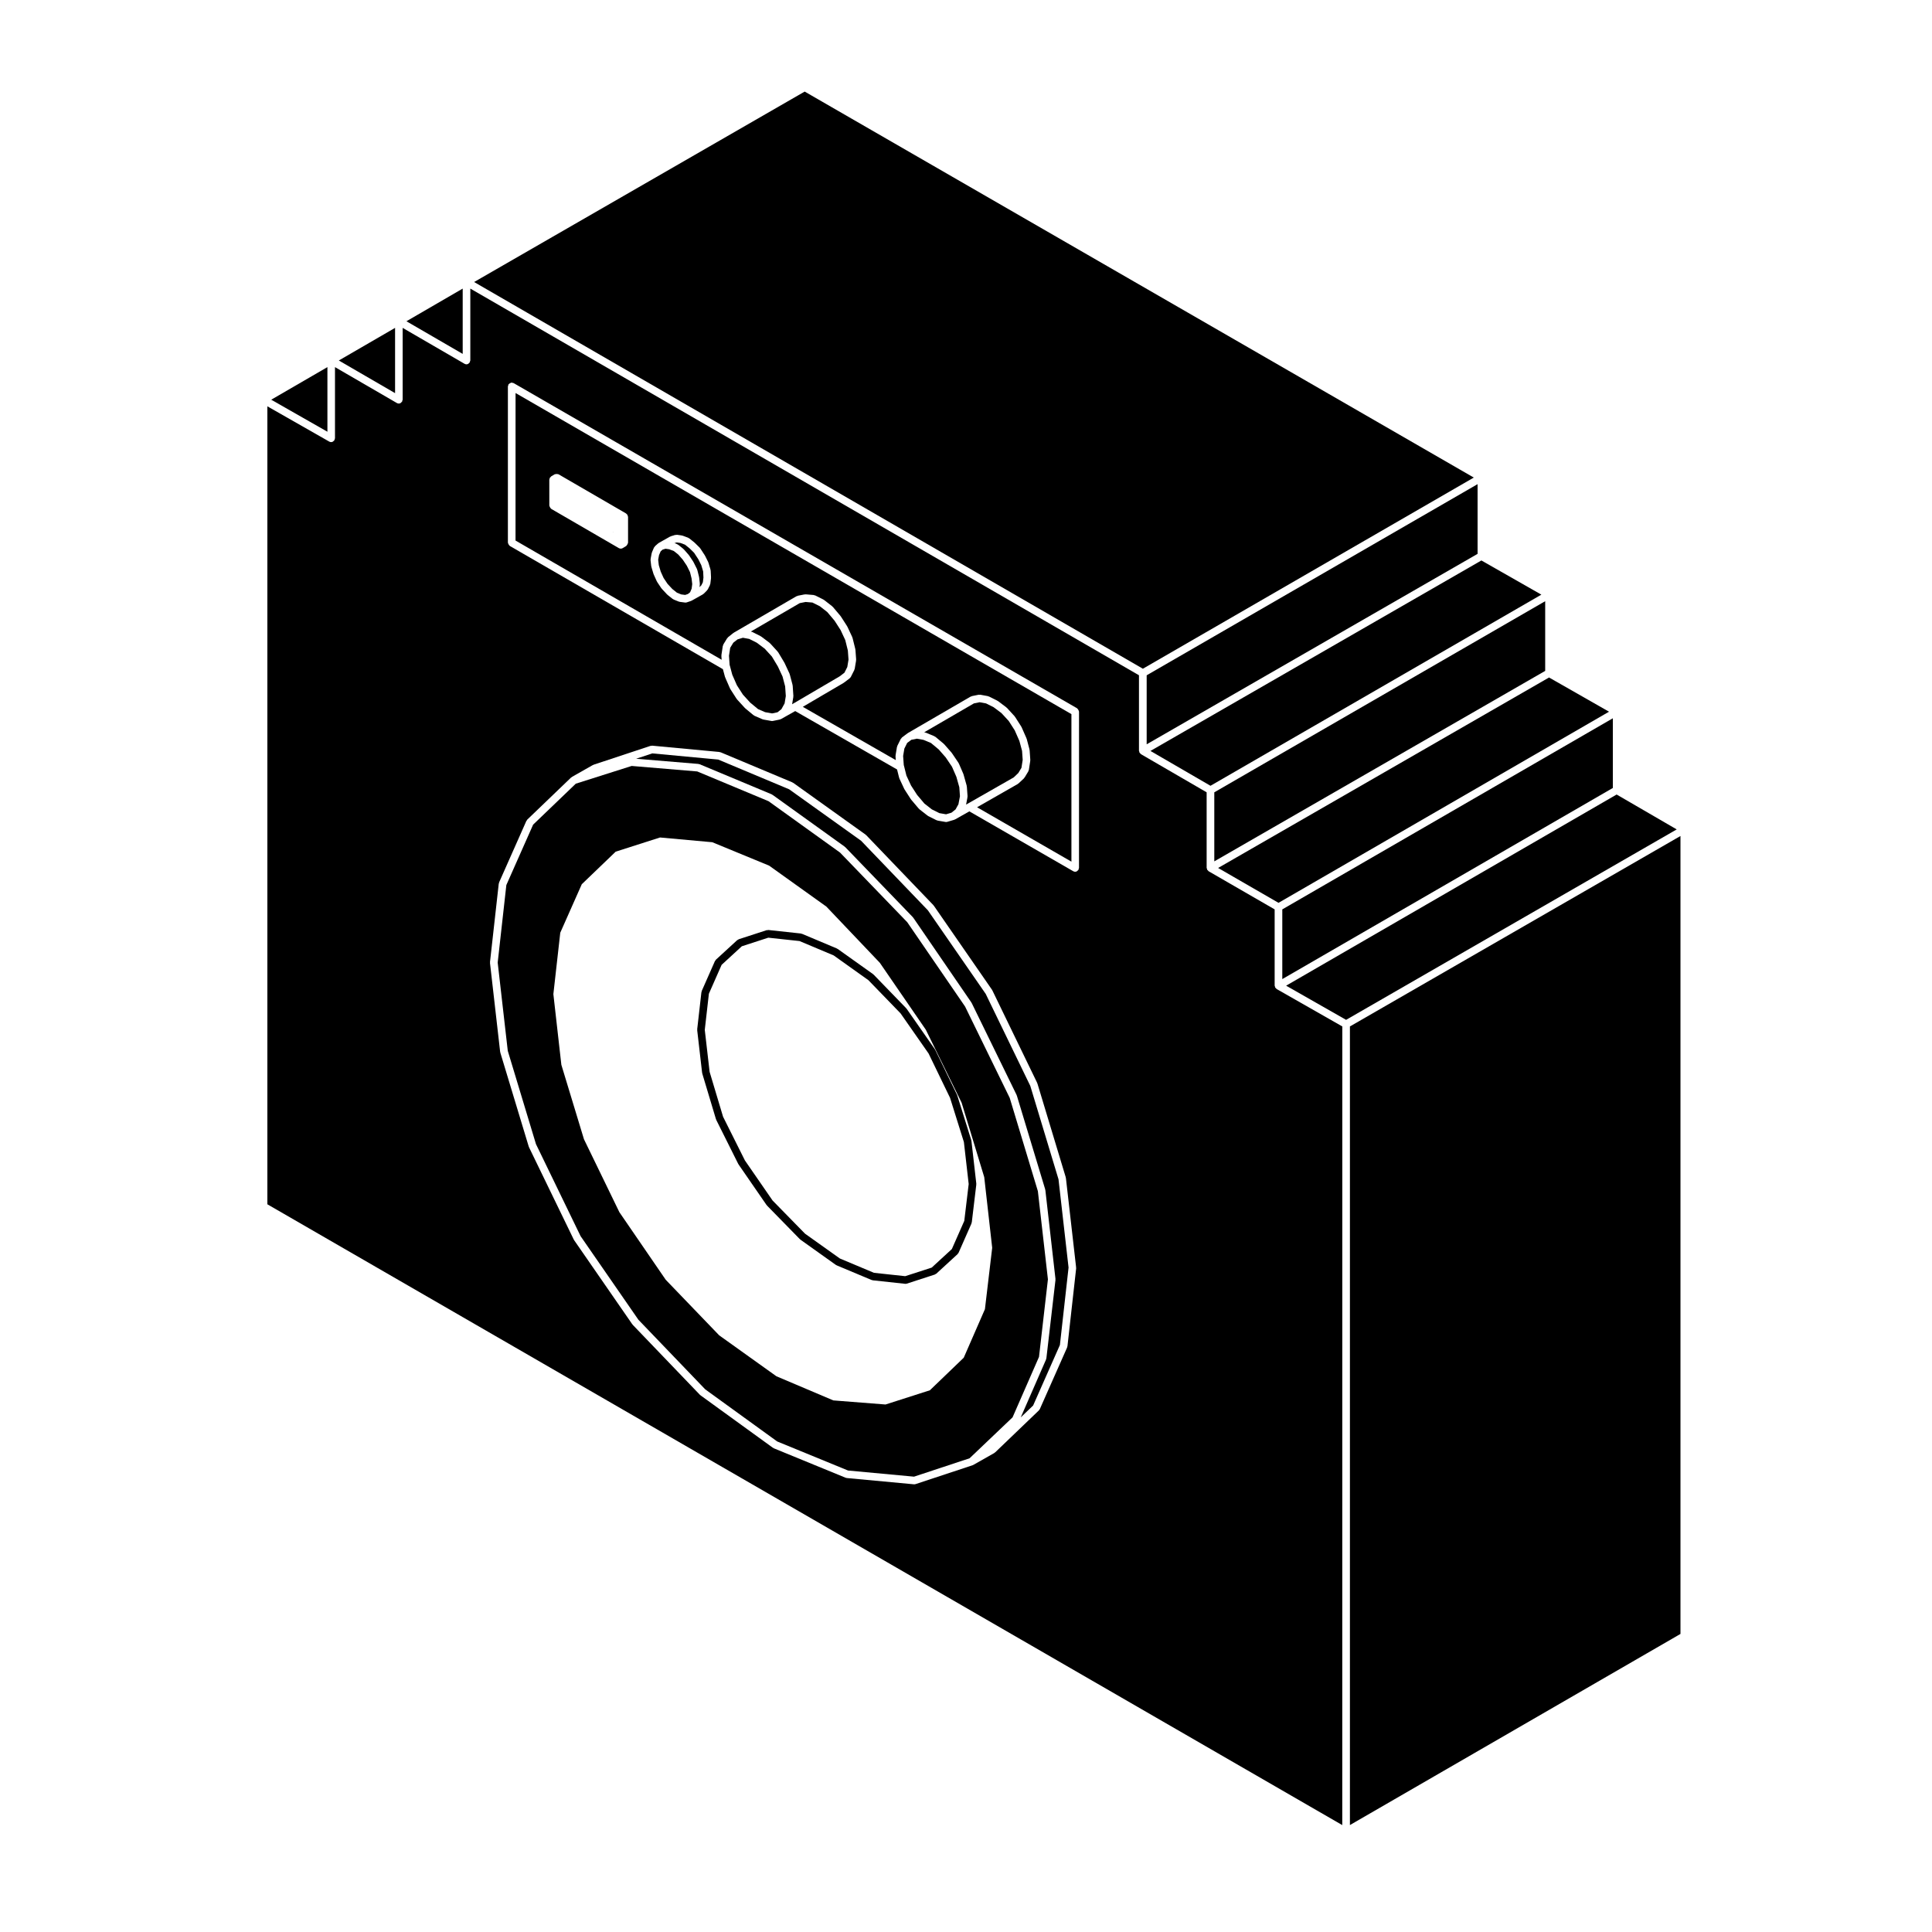 <?xml version="1.0" encoding="UTF-8"?>
<!-- Uploaded to: ICON Repo, www.svgrepo.com, Generator: ICON Repo Mixer Tools -->
<svg fill="#000000" width="800px" height="800px" version="1.1" viewBox="144 144 512 512" xmlns="http://www.w3.org/2000/svg">
 <g>
  <path d="m499.73 416.02-17.418-9.926c-0.047-0.023-0.051-0.082-0.086-0.105-0.086-0.066-0.133-0.121-0.191-0.203-0.023-0.035-0.082-0.023-0.102-0.059-0.023-0.047 0-0.09-0.02-0.137-0.035-0.082-0.051-0.145-0.059-0.238-0.012-0.051-0.059-0.086-0.059-0.133v-20.223l-17.508-10.113c-0.047-0.023-0.051-0.082-0.086-0.105-0.086-0.066-0.133-0.125-0.191-0.211-0.023-0.031-0.074-0.02-0.102-0.055-0.02-0.047 0-0.09-0.016-0.133-0.035-0.086-0.055-0.152-0.066-0.242-0.012-0.051-0.055-0.082-0.055-0.125v-20.043l-17.422-10.113c-0.039-0.023-0.047-0.082-0.082-0.105-0.086-0.066-0.133-0.125-0.191-0.211-0.023-0.031-0.074-0.02-0.098-0.055-0.031-0.047 0-0.09-0.02-0.137-0.035-0.082-0.055-0.145-0.066-0.238-0.012-0.051-0.055-0.082-0.055-0.125v-20.035l-177.2-102.47v19.059c0 0.102-0.082 0.156-0.105 0.246-0.02 0.09 0.012 0.18-0.035 0.262-0.02 0.035-0.07 0.023-0.098 0.055-0.18 0.258-0.438 0.449-0.777 0.449-0.172 0-0.348-0.047-0.508-0.137l-16.41-9.523v19.043c0 0.102-0.074 0.156-0.105 0.246-0.02 0.09 0.012 0.176-0.035 0.262-0.02 0.035-0.07 0.023-0.098 0.055-0.18 0.258-0.438 0.449-0.777 0.449-0.172 0-0.348-0.047-0.508-0.137l-16.41-9.523v18.867c0 0.098-0.074 0.156-0.102 0.242-0.02 0.09 0.016 0.176-0.031 0.258-0.02 0.039-0.07 0.023-0.098 0.059-0.188 0.258-0.438 0.453-0.781 0.453-0.172 0-0.344-0.047-0.5-0.133l-16.41-9.355v211.47l284.86 164.52 0.012-211.64zm-70.523 63.984-2.324 20.797c-0.012 0.059-0.059 0.09-0.082 0.145-0.012 0.051 0.02 0.102 0 0.145l-7.246 16.355c-0.039 0.086-0.117 0.125-0.172 0.195-0.023 0.039-0.016 0.09-0.055 0.121l-11.609 11.141c-0.035 0.035-0.09 0.023-0.121 0.051-0.039 0.031-0.039 0.074-0.082 0.102l-5.57 3.16c-0.039 0.023-0.086 0.016-0.125 0.035-0.02 0.012-0.023 0.039-0.051 0.047l-15.141 5.008c-0.105 0.035-0.211 0.055-0.316 0.055-0.031 0-0.059 0-0.098-0.004l-17.828-1.664c-0.016 0-0.023-0.02-0.047-0.023-0.082-0.012-0.168-0.016-0.242-0.051l-19.039-7.809c-0.031-0.016-0.035-0.055-0.07-0.07-0.047-0.023-0.102-0.016-0.141-0.047l-19.227-13.93c-0.031-0.02-0.023-0.059-0.051-0.086-0.023-0.02-0.066-0.012-0.086-0.035l-17.828-18.574c-0.023-0.023-0.016-0.066-0.035-0.098-0.016-0.02-0.051-0.012-0.066-0.035l-15.418-22.289c-0.012-0.02 0-0.039-0.012-0.059-0.02-0.031-0.051-0.047-0.066-0.074l-11.887-24.516c-0.012-0.023 0.004-0.051-0.004-0.074-0.012-0.031-0.039-0.047-0.051-0.074l-7.527-24.887c-0.012-0.031 0.016-0.059 0.004-0.09-0.004-0.035-0.039-0.055-0.047-0.09l-2.695-23.59c-0.004-0.047 0.031-0.074 0.031-0.109 0-0.035-0.035-0.07-0.031-0.109l2.324-20.809c0.004-0.055 0.059-0.082 0.074-0.125 0.016-0.059-0.02-0.109 0.004-0.168l7.246-16.34c0.031-0.066 0.102-0.082 0.141-0.133 0.039-0.059 0.023-0.137 0.082-0.188l11.609-11.148c0.035-0.035 0.086-0.02 0.125-0.051 0.035-0.023 0.035-0.082 0.074-0.102l5.57-3.164c0.031-0.02 0.07 0 0.105-0.016 0.031-0.016 0.039-0.055 0.074-0.066l15.129-5.008c0.066-0.02 0.121 0.02 0.188 0.016 0.082-0.012 0.137-0.086 0.223-0.066l17.84 1.672c0.055 0.004 0.086 0.059 0.137 0.074 0.055 0.012 0.105-0.02 0.156 0l19.039 7.981c0.039 0.016 0.047 0.066 0.082 0.086 0.035 0.02 0.082 0 0.117 0.023l19.219 13.75c0.031 0.02 0.023 0.059 0.051 0.086 0.023 0.023 0.066 0.016 0.09 0.039l17.828 18.574c0.02 0.023 0.012 0.059 0.031 0.086 0.02 0.02 0.055 0.02 0.07 0.047l15.422 22.289c0.016 0.023 0.004 0.059 0.02 0.086 0.016 0.023 0.047 0.031 0.059 0.055l11.879 24.512c0.016 0.031-0.004 0.055 0.004 0.086 0.012 0.023 0.047 0.035 0.055 0.066l7.523 24.895c0.012 0.035-0.016 0.066-0.012 0.102 0.004 0.031 0.047 0.047 0.047 0.082l2.695 23.594c0 0.047-0.035 0.074-0.035 0.109 0.02 0.031 0.07 0.059 0.07 0.105zm0.746-105.99c0 0.098-0.082 0.156-0.102 0.246-0.023 0.086 0.012 0.172-0.039 0.258-0.02 0.035-0.07 0.023-0.098 0.055-0.18 0.258-0.438 0.453-0.777 0.453-0.172 0-0.344-0.047-0.508-0.137l-27.543-15.871-3.773 2.137c-0.047 0.031-0.102 0.02-0.152 0.039-0.023 0.012-0.031 0.039-0.059 0.051l-1.859 0.551c-0.098 0.031-0.191 0.047-0.289 0.047-0.055 0-0.109-0.004-0.172-0.016l-2.133-0.367c-0.023-0.004-0.039-0.035-0.066-0.047-0.07-0.016-0.141-0.016-0.211-0.051l-2.231-1.113c-0.016-0.023-0.016-0.059-0.047-0.074-0.035-0.02-0.074-0.016-0.105-0.039l-2.137-1.672c-0.031-0.023-0.023-0.07-0.055-0.102-0.023-0.023-0.07-0.016-0.098-0.047l-2.047-2.418c-0.016-0.02-0.004-0.055-0.023-0.074-0.012-0.02-0.039-0.012-0.051-0.031l-1.672-2.594c-0.012-0.016 0-0.035-0.012-0.055-0.016-0.023-0.047-0.039-0.055-0.066l-1.301-2.785c-0.016-0.031 0.004-0.059-0.004-0.098-0.016-0.035-0.051-0.055-0.059-0.098l-0.543-2.18-26.992-15.477-3.773 2.125c-0.066 0.039-0.141 0.035-0.211 0.055-0.035 0.016-0.051 0.055-0.086 0.059l-1.859 0.379c-0.07 0.012-0.137 0.02-0.203 0.02-0.055 0-0.117-0.004-0.176-0.016l-2.137-0.379c-0.02-0.004-0.031-0.031-0.051-0.031-0.059-0.016-0.117-0.016-0.176-0.039l-2.133-0.926c-0.039-0.02-0.051-0.07-0.09-0.098-0.051-0.023-0.109-0.016-0.156-0.055l-2.231-1.855c-0.02-0.02-0.016-0.055-0.035-0.074-0.016-0.016-0.047-0.004-0.059-0.023l-2.039-2.231c-0.023-0.023-0.012-0.066-0.035-0.098-0.016-0.023-0.051-0.016-0.07-0.039l-1.676-2.606c-0.016-0.02 0-0.047-0.012-0.07-0.016-0.031-0.051-0.047-0.066-0.074l-1.293-2.961c-0.012-0.02 0.004-0.047 0-0.07-0.012-0.031-0.047-0.047-0.051-0.074l-0.543-2.019-56.477-32.66c-0.039-0.023-0.047-0.074-0.082-0.105-0.105-0.086-0.16-0.18-0.23-0.301-0.066-0.117-0.121-0.211-0.141-0.336-0.004-0.051-0.051-0.082-0.051-0.125v-41.422c0-0.098 0.074-0.156 0.102-0.246 0.02-0.086-0.012-0.172 0.035-0.258 0.023-0.047 0.074-0.047 0.105-0.086 0.086-0.105 0.18-0.156 0.297-0.227 0.117-0.07 0.211-0.125 0.348-0.145 0.047-0.004 0.074-0.051 0.121-0.051 0.098 0 0.156 0.082 0.246 0.105 0.09 0.023 0.176-0.016 0.258 0.035l149.34 86.188c0.039 0.023 0.039 0.082 0.082 0.105 0.105 0.086 0.156 0.18 0.227 0.301 0.07 0.109 0.125 0.207 0.141 0.336 0.012 0.051 0.055 0.082 0.055 0.125l-0.008 41.441z"/>
  <path d="m280.62 287.25 54.621 31.594-0.07-1.039c0-0.039 0.035-0.07 0.035-0.105 0-0.047-0.035-0.074-0.023-0.109l0.367-2.418c0.012-0.074 0.082-0.105 0.105-0.172 0.02-0.07-0.004-0.137 0.031-0.203l1.023-1.668c0.035-0.055 0.105-0.059 0.141-0.105 0.039-0.051 0.039-0.117 0.09-0.156l1.395-1.113c0.02-0.016 0.051-0.004 0.07-0.02 0.023-0.016 0.023-0.051 0.051-0.066l16.621-9.664c0.051-0.031 0.109 0 0.172-0.02 0.055-0.023 0.082-0.09 0.141-0.102l1.855-0.363c0.051-0.012 0.09 0.031 0.137 0.023 0.055 0 0.086-0.051 0.141-0.039l2.137 0.18c0.07 0.004 0.105 0.07 0.172 0.09 0.066 0.02 0.133-0.02 0.195 0.016l2.227 1.117c0.035 0.02 0.035 0.059 0.07 0.082 0.035 0.02 0.07 0.004 0.102 0.031l2.137 1.668c0.031 0.023 0.023 0.066 0.051 0.098 0.031 0.023 0.07 0.02 0.102 0.051l2.039 2.414c0.016 0.02 0.004 0.047 0.02 0.066 0.012 0.02 0.039 0.02 0.055 0.039l1.672 2.602c0.016 0.02 0 0.051 0.012 0.07 0.012 0.023 0.039 0.023 0.055 0.051l1.305 2.793c0.016 0.035-0.004 0.074 0.004 0.105 0.012 0.031 0.051 0.047 0.059 0.082l0.734 2.969c0.004 0.031-0.016 0.051-0.012 0.082 0.004 0.035 0.039 0.055 0.039 0.09l0.191 2.609c0.004 0.047-0.035 0.082-0.039 0.117 0 0.047 0.035 0.082 0.023 0.121l-0.371 2.227c-0.012 0.059-0.066 0.09-0.086 0.145-0.016 0.047 0.012 0.098-0.012 0.137l-0.934 1.855c-0.055 0.109-0.156 0.18-0.242 0.262-0.023 0.023-0.02 0.07-0.051 0.09l-1.477 1.117c-0.016 0.016-0.039 0.012-0.059 0.02-0.02 0.016-0.02 0.039-0.035 0.051l-10.852 6.367 24.637 14.121-0.074-1.039c-0.004-0.047 0.035-0.082 0.039-0.117 0-0.047-0.035-0.082-0.023-0.121l0.371-2.227c0.012-0.055 0.066-0.082 0.082-0.125 0.016-0.051-0.016-0.105 0.012-0.152l0.926-1.859c0.039-0.082 0.125-0.098 0.18-0.16 0.051-0.059 0.051-0.145 0.117-0.195l1.484-1.113c0.016-0.016 0.039-0.004 0.059-0.016 0.016-0.016 0.016-0.039 0.035-0.051l16.621-9.656c0.051-0.031 0.105 0 0.16-0.02 0.055-0.023 0.086-0.09 0.141-0.102l1.859-0.379c0.07-0.012 0.121 0.035 0.188 0.039 0.074 0 0.121-0.055 0.203-0.039l2.051 0.379c0.051 0.012 0.07 0.059 0.117 0.082 0.051 0.016 0.102-0.016 0.145 0.012l2.223 1.113c0.031 0.016 0.031 0.055 0.059 0.07 0.031 0.02 0.07 0.004 0.102 0.023l2.223 1.672c0.031 0.02 0.023 0.059 0.051 0.086 0.023 0.02 0.066 0.016 0.09 0.039l2.047 2.227c0.031 0.023 0.016 0.066 0.035 0.098 0.02 0.023 0.055 0.02 0.074 0.051l1.668 2.606c0.016 0.023 0 0.055 0.016 0.082 0.016 0.031 0.051 0.035 0.059 0.059l1.305 2.969c0.012 0.023-0.004 0.051 0 0.082 0.016 0.023 0.047 0.035 0.055 0.066l0.734 2.785c0.012 0.035-0.016 0.066-0.012 0.102 0.004 0.035 0.039 0.055 0.047 0.098l0.18 2.606c0.004 0.047-0.035 0.07-0.035 0.109-0.004 0.039 0.035 0.07 0.023 0.109l-0.371 2.414c-0.012 0.082-0.082 0.121-0.105 0.191-0.02 0.059 0.004 0.117-0.031 0.172l-1.012 1.676c-0.02 0.039-0.082 0.023-0.105 0.059-0.035 0.051-0.023 0.109-0.074 0.156l-1.391 1.301c-0.035 0.031-0.082 0.02-0.109 0.047-0.031 0.023-0.039 0.074-0.074 0.098l-10.828 6.188 25.008 14.414v-39.094l-147.31-85.094zm35.801 4.859 0.277-1.492c0.004-0.039 0.051-0.059 0.059-0.102 0.012-0.039-0.016-0.074 0-0.109l0.555-1.301c0.031-0.074 0.117-0.098 0.16-0.156 0.047-0.066 0.035-0.141 0.098-0.195l0.836-0.742c0.031-0.023 0.07-0.016 0.105-0.039 0.031-0.02 0.035-0.07 0.07-0.09l2.977-1.672c0.035-0.02 0.074 0 0.109-0.016 0.035-0.016 0.051-0.059 0.086-0.07l1.203-0.367c0.074-0.023 0.141 0.023 0.223 0.02 0.074-0.004 0.133-0.066 0.211-0.055l1.305 0.18c0.039 0.004 0.059 0.051 0.102 0.059 0.039 0.012 0.074-0.02 0.109-0.004l1.477 0.551c0.055 0.02 0.07 0.086 0.117 0.109 0.051 0.023 0.117 0.012 0.16 0.047l1.395 1.125c0.016 0.016 0.012 0.039 0.031 0.055 0.016 0.012 0.035 0.004 0.051 0.02l1.316 1.297c0.031 0.031 0.016 0.07 0.039 0.102 0.023 0.031 0.07 0.031 0.09 0.066l1.211 1.855c0.012 0.02 0 0.047 0.012 0.066 0.012 0.016 0.035 0.02 0.047 0.039l0.836 1.672c0.016 0.031-0.004 0.059 0.004 0.09 0.012 0.031 0.047 0.039 0.055 0.07l0.555 1.863c0.012 0.039-0.02 0.082-0.012 0.121 0.012 0.039 0.051 0.07 0.051 0.117l0.09 1.855c0 0.031-0.023 0.051-0.031 0.086-0.004 0.035 0.023 0.055 0.023 0.09l-0.18 1.48c-0.004 0.07-0.07 0.105-0.09 0.168-0.016 0.055 0.016 0.105-0.012 0.16l-0.559 1.117c-0.035 0.07-0.102 0.102-0.141 0.156-0.023 0.031-0.016 0.074-0.047 0.105l-0.918 0.922c-0.035 0.039-0.098 0.023-0.133 0.055-0.039 0.035-0.047 0.09-0.09 0.109l-2.973 1.668c-0.035 0.02-0.082 0.016-0.121 0.035-0.02 0.004-0.023 0.031-0.051 0.039l-1.113 0.371c-0.105 0.035-0.211 0.055-0.316 0.055-0.047 0-0.086-0.004-0.133-0.012l-1.395-0.18c-0.016 0-0.023-0.02-0.039-0.023-0.07-0.012-0.137-0.016-0.207-0.039l-1.391-0.559c-0.047-0.016-0.051-0.07-0.098-0.098-0.051-0.023-0.109-0.016-0.16-0.055l-1.391-1.113c-0.02-0.02-0.016-0.051-0.039-0.07-0.016-0.02-0.051-0.012-0.066-0.031l-1.391-1.492c-0.023-0.023-0.012-0.066-0.035-0.09-0.016-0.023-0.051-0.016-0.07-0.039l-1.113-1.672c-0.016-0.02 0-0.051-0.016-0.074-0.016-0.031-0.051-0.047-0.066-0.074l-0.84-1.855c-0.004-0.02 0.004-0.039 0-0.059-0.012-0.023-0.035-0.039-0.047-0.066l-0.555-1.855c-0.012-0.031 0.016-0.059 0.004-0.09-0.004-0.035-0.039-0.055-0.047-0.09l-0.188-1.668c-0.004-0.055 0.039-0.098 0.039-0.145 0.008-0.055-0.027-0.082-0.016-0.137zm-26.859-20.992c0-0.047 0.047-0.074 0.051-0.117 0.012-0.098 0.035-0.156 0.07-0.242 0.02-0.051-0.004-0.105 0.02-0.145 0.023-0.039 0.082-0.047 0.105-0.082 0.055-0.074 0.102-0.121 0.172-0.176 0.035-0.023 0.035-0.074 0.074-0.102l0.934-0.559c0.047-0.031 0.102-0.004 0.145-0.023 0.117-0.051 0.227-0.055 0.359-0.055 0.137-0.004 0.25 0 0.379 0.051 0.051 0.02 0.102-0.004 0.141 0.02l17.922 10.395c0.039 0.023 0.047 0.074 0.082 0.105 0.07 0.055 0.121 0.102 0.176 0.168 0.023 0.035 0.074 0.035 0.102 0.074 0.031 0.051 0.004 0.105 0.023 0.152 0.035 0.086 0.059 0.156 0.07 0.246 0.012 0.051 0.055 0.082 0.055 0.125v6.879c0 0.051-0.047 0.074-0.051 0.117-0.016 0.137-0.082 0.23-0.145 0.348-0.066 0.109-0.117 0.211-0.215 0.297-0.035 0.023-0.035 0.082-0.074 0.105l-0.926 0.555c-0.16 0.098-0.344 0.141-0.52 0.141-0.172 0-0.348-0.047-0.508-0.137l-17.926-10.402c-0.039-0.023-0.047-0.082-0.082-0.105-0.105-0.086-0.16-0.18-0.227-0.301-0.066-0.117-0.121-0.211-0.137-0.336-0.012-0.051-0.055-0.082-0.055-0.125l-0.004-6.871z"/>
  <path d="m367.78 322.28 0.762-1.512 0.324-1.961-0.176-2.418-0.684-2.762-1.238-2.656-1.598-2.481-1.934-2.293-1.961-1.531-1.977-0.988-1.805-0.152-1.551 0.309-12.934 7.516 0.031 0.004c0.055 0.012 0.082 0.066 0.125 0.086 0.047 0.016 0.098-0.016 0.141 0.012l2.227 1.113c0.031 0.016 0.031 0.051 0.059 0.07 0.031 0.02 0.066 0.004 0.098 0.023l2.231 1.672c0.031 0.023 0.023 0.066 0.051 0.09 0.023 0.02 0.066 0.016 0.086 0.039l2.047 2.231c0.023 0.031 0.016 0.07 0.035 0.105 0.02 0.023 0.066 0.031 0.086 0.059l1.672 2.793c0.012 0.016 0 0.035 0.004 0.051 0.012 0.02 0.035 0.02 0.039 0.039l1.293 2.781c0.016 0.031-0.004 0.059 0.004 0.098 0.012 0.031 0.051 0.039 0.055 0.074l0.742 2.793c0.012 0.035-0.016 0.066-0.012 0.102 0.004 0.035 0.039 0.055 0.047 0.098l0.188 2.785c0 0.047-0.035 0.074-0.039 0.117 0 0.039 0.035 0.074 0.023 0.117l-0.324 1.93 0.301-0.172s0-0.004 0.004-0.004l12.324-7.231z"/>
  <path d="m306.46 284.89-0.082 0.035 0.082 0.047z"/>
  <path d="m417.04 431.78-11.809-24.371-15.34-22.176-17.699-18.43-19.062-13.633-18.785-7.875-17.48-1.637-4.281 1.414 16.516 1.379c0.059 0.004 0.09 0.059 0.141 0.074 0.051 0.016 0.105-0.023 0.16 0l19.129 7.992c0.039 0.016 0.051 0.066 0.086 0.086 0.035 0.02 0.082 0.004 0.109 0.031l19.133 13.742c0.023 0.02 0.023 0.059 0.051 0.082 0.023 0.023 0.066 0.016 0.09 0.039l17.926 18.574c0.02 0.02 0.012 0.059 0.031 0.082 0.02 0.023 0.055 0.023 0.074 0.051l15.41 22.48c0.016 0.023 0 0.055 0.016 0.082 0.016 0.023 0.047 0.023 0.059 0.051l11.887 24.336c0.016 0.031 0 0.059 0.012 0.086 0.012 0.031 0.047 0.039 0.051 0.07l7.527 24.887c0.012 0.035-0.016 0.066-0.012 0.102 0.012 0.031 0.047 0.047 0.051 0.082l2.684 23.582c0.004 0.047-0.031 0.074-0.035 0.109 0.004 0.047 0.039 0.074 0.035 0.117l-2.414 20.801c-0.004 0.059-0.059 0.098-0.074 0.141-0.016 0.047 0.016 0.102-0.004 0.141l-6.711 15.348 3.281-3.144 7.094-16.035 2.293-20.523-2.664-23.391z"/>
  <path d="m397.45 349.86-1.16-2.664-1.668-2.477-1.855-2.113-2.051-1.707-1.977-0.824-1.762-0.316-1.449 0.289-1.113 0.828-0.75 1.508-0.328 1.961 0.172 2.398 0.07 0.266v0.012l0.008 0.008 0.625 2.508 1.227 2.641 1.598 2.477 1.941 2.297 1.965 1.539 2.008 1 1.766 0.305 1.426-0.422 1.094-0.875 0.758-1.367 0.402-2.117-0.168-2.383z"/>
  <path d="m351.38 323.28-1.242-2.664-1.59-2.641-1.902-2.082-2.102-1.574-1.996-1-1.676-0.305-1.43 0.434-1.109 0.875-0.82 1.344-0.324 2.113 0.168 2.402 0.07 0.262 0.004 0.004 0.629 2.359 1.23 2.805 1.59 2.469 1.914 2.102 2.094 1.734 1.883 0.816 1.836 0.328 1.434-0.297 1.043-0.828 0.844-1.527 0.32-1.945-0.176-2.566z"/>
  <path d="m421.71 483.04-2.664-23.375-7.465-24.719-11.824-24.199-15.332-22.359-17.801-18.445-18.957-13.617-18.887-7.883-17.383-1.457-14.809 4.699-11.305 10.855-7.098 16.008-2.293 20.547 2.672 23.387 7.473 24.719 11.824 24.391 15.316 22.148 17.715 18.453 19.07 13.809 18.773 7.699 17.488 1.629 14.723-4.871 11.391-10.848 7.008-16.02zm-56.871 32.082-15.086-6.398-15.16-10.844-14.168-14.727-12.281-17.906-9.387-19.336-5.992-19.73-2.117-18.73 1.828-16.27 5.703-12.852 8.984-8.629 11.75-3.758 13.855 1.258 15.055 6.203 15.168 10.852 14.176 14.902 12.176 17.719 9.496 19.352 5.992 19.719 2.109 18.73-1.926 16.273-5.613 12.855-8.973 8.633-11.754 3.769z"/>
  <path d="m319.1 295.49 0.762 1.676 1.039 1.559 1.277 1.371 1.219 0.973 1.141 0.461 1.035 0.133 0.727-0.242 0.586-0.465 0.406-0.957 0.156-1.207-0.172-1.492-0.418-1.676-0.844-1.703-1.059-1.582-1.191-1.363-1.191-0.949-1.234-0.465-0.973-0.141-0.785 0.246-0.5 0.445-0.43 0.992-0.227 1.234 0.164 1.43z"/>
  <path d="m323.55 288.3c0.051 0.023 0.109 0.012 0.156 0.047l1.391 1.113c0.023 0.02 0.02 0.059 0.047 0.086 0.02 0.02 0.059 0.016 0.082 0.039l1.305 1.484c0.016 0.02 0.004 0.047 0.02 0.066s0.047 0.02 0.059 0.039l1.113 1.672c0.016 0.02 0 0.051 0.012 0.07 0.016 0.02 0.039 0.023 0.051 0.047l0.934 1.863c0.016 0.035-0.004 0.074 0.004 0.109 0.016 0.035 0.055 0.051 0.066 0.09l0.465 1.855c0.004 0.023-0.016 0.051-0.012 0.074 0.004 0.023 0.035 0.035 0.035 0.059l0.188 1.668c0.004 0.047-0.035 0.082-0.035 0.121 0 0.039 0.035 0.074 0.031 0.117l-0.086 0.684 0.484-0.488 0.406-0.812 0.152-1.23-0.074-1.633-0.504-1.676-0.766-1.535-1.121-1.719-1.176-1.164-1.25-1.004-1.215-0.453-0.977-0.137-0.594 0.18 0.68 0.258c0.062 0.016 0.078 0.078 0.129 0.109z"/>
  <path d="m413.86 348.86 0.836-1.379 0.328-2.106-0.168-2.394-0.707-2.625-1.23-2.801-1.582-2.473-1.934-2.102-2.086-1.566-2.004-1.004-1.703-0.312-1.516 0.312-13.176 7.656 0.277 0.051c0.039 0.012 0.059 0.051 0.102 0.066 0.035 0.012 0.07-0.016 0.105 0l2.231 0.926c0.051 0.02 0.066 0.086 0.109 0.105 0.047 0.031 0.105 0.016 0.152 0.051l2.227 1.859c0.02 0.02 0.016 0.055 0.035 0.074 0.02 0.02 0.055 0.012 0.074 0.035l1.949 2.223c0.016 0.02 0.004 0.047 0.02 0.066 0.016 0.016 0.039 0.016 0.055 0.035l1.762 2.606c0.02 0.031 0.004 0.066 0.02 0.098s0.055 0.035 0.07 0.07l1.211 2.793c0.012 0.023-0.004 0.051 0 0.082 0.004 0.02 0.035 0.031 0.039 0.055l0.836 2.969c0.012 0.035-0.016 0.066-0.012 0.102 0.004 0.039 0.047 0.066 0.047 0.105l0.188 2.606c0.004 0.051-0.039 0.086-0.047 0.125 0 0.051 0.035 0.086 0.023 0.133l-0.367 1.93 0.367-0.211 12.254-6.996z"/>
  <path d="m534.57 270.56-177.32-102.29-87.605 50.469 177.23 102.48z"/>
  <path d="m266.62 220.48-14.91 8.656 14.91 8.652z"/>
  <path d="m447.88 341.25 87.695-50.473v-18.473l-87.695 50.656z"/>
  <path d="m465.8 372.27 87.691-50.477v-18.469l-87.691 50.648z"/>
  <path d="m464.79 352.24 87.688-50.652-15.895-9.059-87.703 50.477z"/>
  <path d="m230.77 241.29-14.891 8.637 14.891 8.488z"/>
  <path d="m248.7 230.89-14.91 8.645 14.91 8.652z"/>
  <path d="m482.82 383.26 87.59-50.652-15.898-9.066-87.699 50.477z"/>
  <path d="m483.82 403.47 87.602-50.652v-18.469l-87.602 50.648z"/>
  <path d="m500.73 414.27 87.617-50.469-15.922-9.246-87.59 50.66z"/>
  <path d="m501.74 627.66 87.602-50.652v-211.46l-87.602 50.473z"/>
  <path d="m391.9 481.64c0.07-0.039 0.152-0.031 0.211-0.086l5.664-5.199c0.035-0.031 0.023-0.086 0.055-0.117 0.066-0.074 0.145-0.121 0.188-0.215l3.441-7.801c0.02-0.051-0.012-0.102 0-0.145 0.016-0.055 0.07-0.086 0.074-0.141l1.199-10.027c0.004-0.047-0.031-0.074-0.031-0.117 0-0.039 0.035-0.07 0.031-0.109l-1.293-11.336c0-0.035-0.039-0.055-0.051-0.086-0.004-0.039 0.02-0.07 0.012-0.105l-3.719-11.879c-0.012-0.031-0.039-0.035-0.051-0.059-0.012-0.031 0.004-0.055-0.004-0.082l-5.758-11.891c-0.012-0.031-0.047-0.031-0.066-0.055-0.016-0.031 0-0.059-0.016-0.086l-7.523-10.777c-0.016-0.023-0.051-0.023-0.07-0.047-0.02-0.023-0.012-0.059-0.035-0.086l-8.641-8.918c-0.023-0.023-0.059-0.016-0.09-0.039-0.023-0.02-0.02-0.059-0.051-0.082l-9.375-6.68c-0.035-0.023-0.074-0.004-0.109-0.023s-0.039-0.07-0.082-0.086l-9.289-3.906c-0.051-0.02-0.102 0.012-0.145 0-0.055-0.016-0.082-0.07-0.137-0.074l-8.637-0.934c-0.074-0.004-0.125 0.055-0.203 0.066-0.074 0.004-0.141-0.047-0.215-0.02l-7.426 2.414c-0.074 0.023-0.102 0.105-0.168 0.141-0.066 0.039-0.141 0.02-0.203 0.074l-5.668 5.203c-0.055 0.051-0.047 0.125-0.086 0.188-0.047 0.059-0.121 0.082-0.156 0.145l-3.523 7.984c-0.023 0.055 0.012 0.105 0 0.168-0.016 0.051-0.07 0.074-0.074 0.125l-1.117 9.844c-0.004 0.047 0.031 0.074 0.031 0.109 0 0.035-0.035 0.07-0.031 0.109l1.305 11.324c0.004 0.035 0.039 0.055 0.047 0.09 0.004 0.031-0.016 0.059-0.004 0.09l3.621 12.07c0.012 0.035 0.047 0.051 0.055 0.086 0.012 0.023-0.004 0.055 0.004 0.082l5.848 11.703c0.012 0.031 0.047 0.039 0.059 0.066 0.012 0.02 0 0.039 0.012 0.055l7.43 10.77c0.016 0.023 0.051 0.016 0.07 0.039 0.023 0.023 0.016 0.07 0.039 0.098l8.727 8.922c0.02 0.023 0.059 0.016 0.086 0.035 0.023 0.023 0.023 0.066 0.051 0.086l9.383 6.688c0.039 0.023 0.09 0.02 0.133 0.047 0.031 0.016 0.035 0.051 0.066 0.066l9.285 3.894c0.074 0.035 0.152 0.035 0.23 0.047 0.02 0.004 0.031 0.031 0.051 0.031l8.637 0.934c0.035 0 0.07 0.004 0.105 0.004 0.102 0 0.207-0.016 0.309-0.051l7.43-2.414c0.074-0.016 0.094-0.09 0.16-0.125zm-8.008 0.559-8.281-0.891-9.035-3.793-9.23-6.574-8.605-8.793-7.336-10.629-5.785-11.574-3.566-11.898-1.281-11.125 1.09-9.574 3.375-7.656 5.352-4.918 7.012-2.277 8.277 0.891 9.047 3.805 9.211 6.566 8.523 8.797 7.422 10.629 5.691 11.758 3.668 11.715 1.27 11.125-1.168 9.766-3.293 7.465-5.34 4.914z"/>
 </g>
</svg>